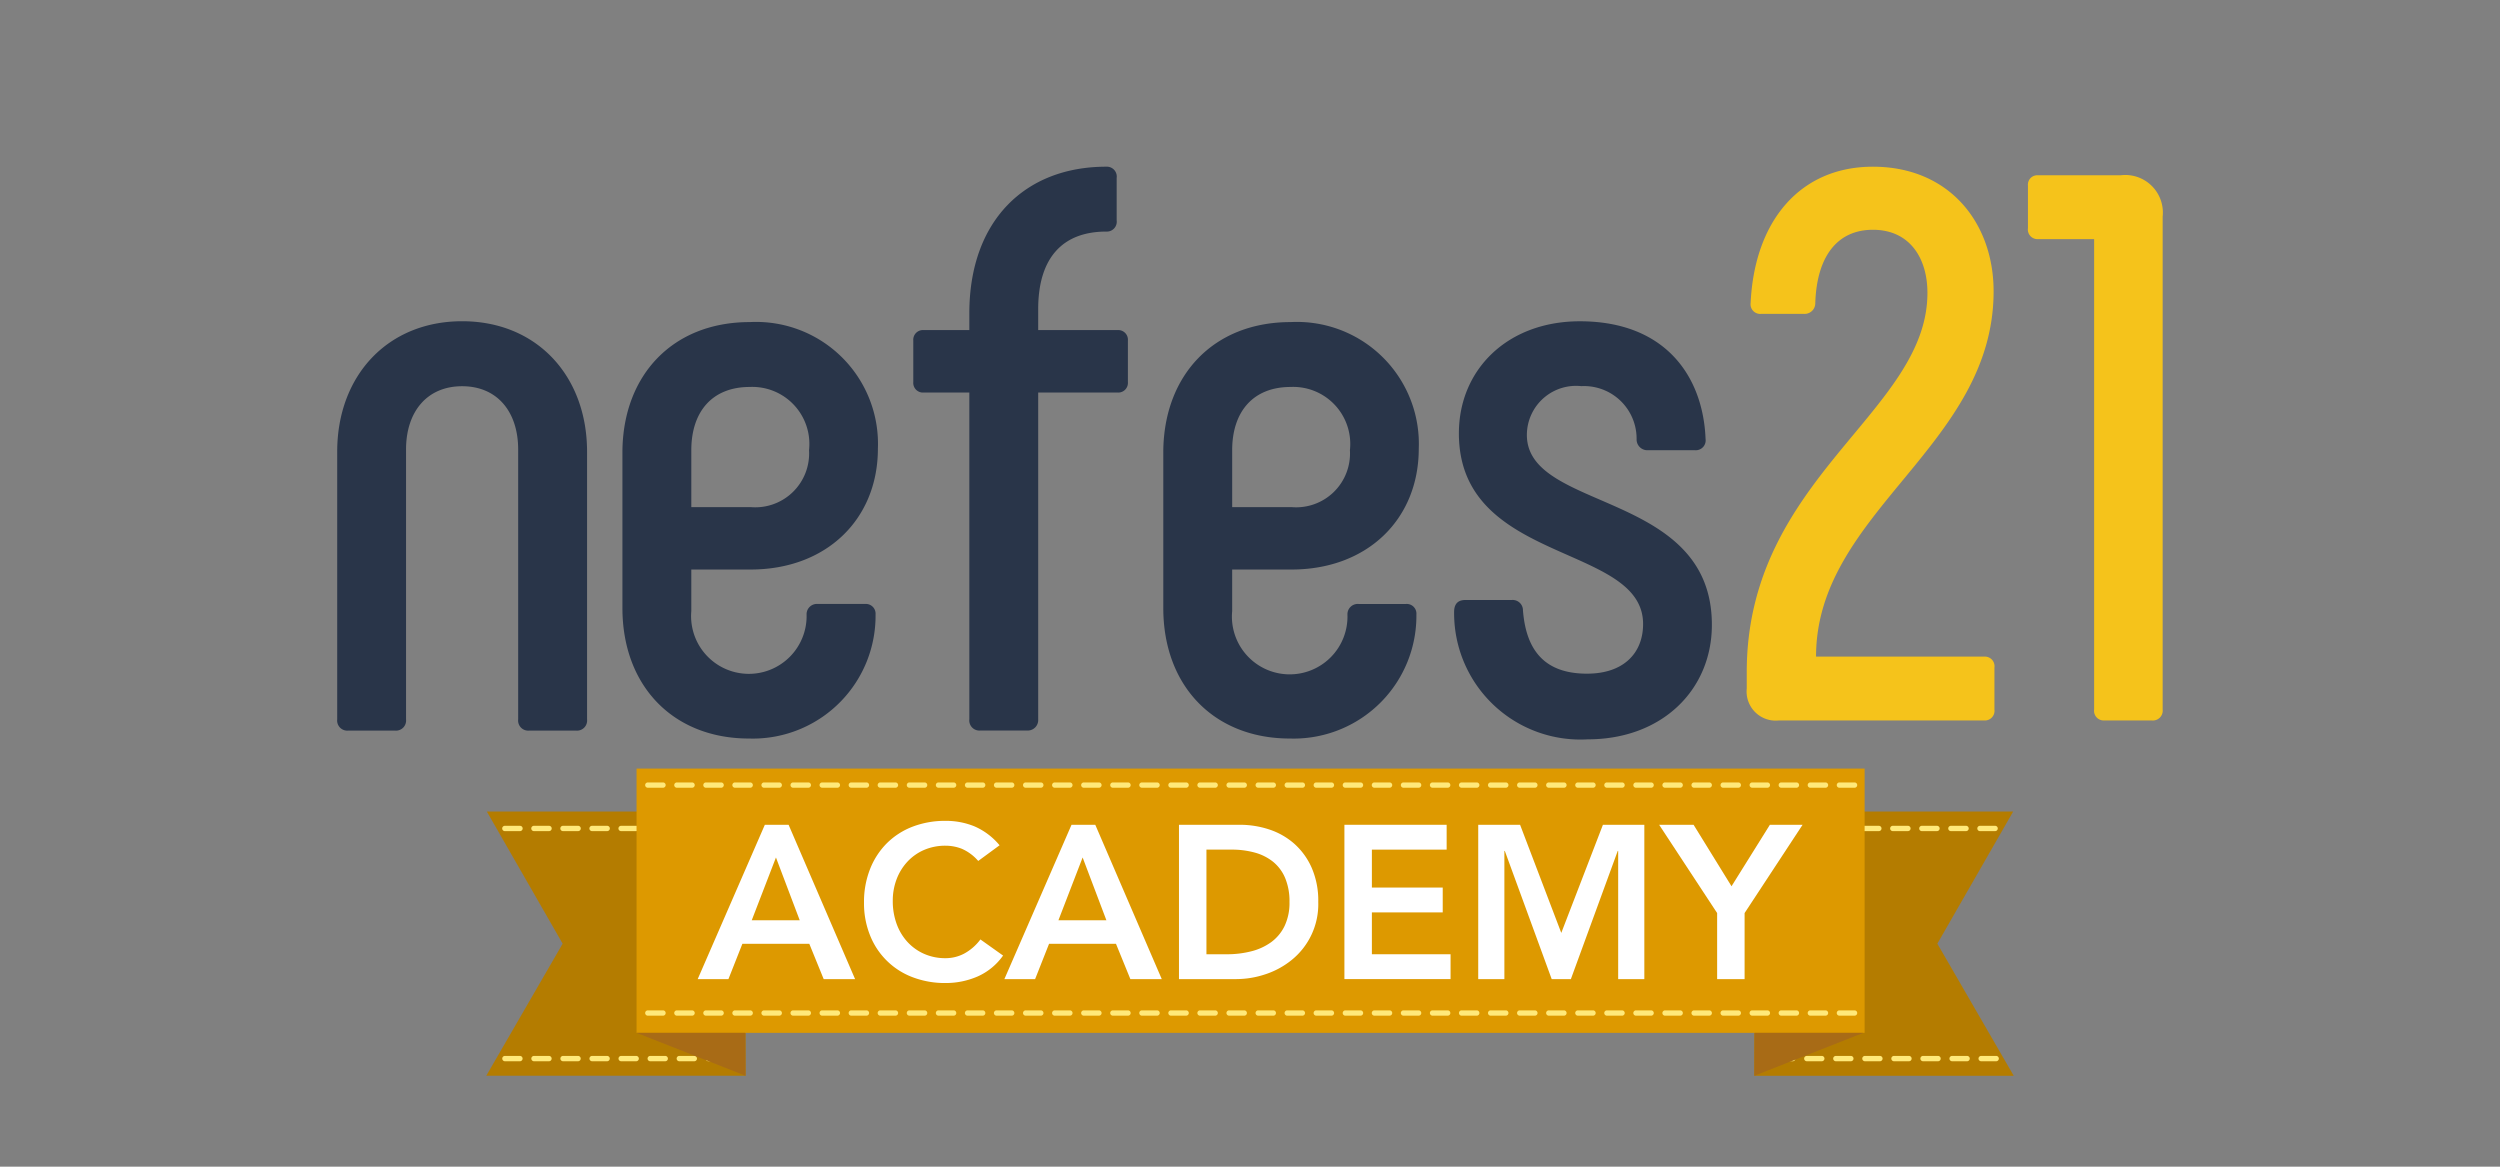 <svg xmlns="http://www.w3.org/2000/svg" xmlns:xlink="http://www.w3.org/1999/xlink" width="300" height="140" viewBox="0 0 300 140"><rect x="0" y="0" width="300" height="140" fill="#808080" stroke="none"/><defs><style>.cls-1{fill:#293549;}.cls-2{fill:#f5c31b;}.cls-3{fill:#b47c00;}.cls-4{fill:#ffe97a;}.cls-5{fill:#d90;}.cls-6{fill:url(#linear-gradient);}.cls-7{fill:url(#linear-gradient-2);}.cls-8{isolation:isolate;}.cls-9{fill:#fff;}</style><linearGradient id="linear-gradient" x1="-4539.351" y1="-2826.767" x2="-4539.351" y2="-2826.227" gradientTransform="matrix(10.24, 0, 0, -4.032, 46565.883, -10792.891)" gradientUnits="userSpaceOnUse"><stop offset="0" stop-color="#e6c248"/><stop offset="1" stop-color="#a86b16"/></linearGradient><linearGradient id="linear-gradient-2" x1="-4536.461" y1="-2826.767" x2="-4536.461" y2="-2826.227" gradientTransform="matrix(10.239, 0, 0, -4.032, 46665.914, -10792.891)" xlink:href="#linear-gradient"/></defs><g id="Designed_by_Freepik" data-name="Designed by Freepik"><g id="Group_108" data-name="Group 108"><g id="Group_106" data-name="Group 106"><g id="Group_105" data-name="Group 105"><path id="Path_1150" data-name="Path 1150" class="cls-1" d="M40.464,86.326V54.214c0-9.139,6.054-15.666,14.992-15.666S70.448,45.084,70.448,54.214V86.326a1.215,1.215,0,0,1-1.346,1.344H63.526a1.214,1.214,0,0,1-1.346-1.344V53.94c0-4.518-2.5-7.593-6.726-7.593s-6.729,3.075-6.729,7.593V86.326A1.215,1.215,0,0,1,47.379,87.67h-5.57a1.215,1.215,0,0,1-1.345-1.344Z"/><path id="Path_1151" data-name="Path 1151" class="cls-1" d="M74.691,72.957V54.12c.094-9.139,6.054-15.47,15.28-15.47A14.633,14.633,0,0,1,105.34,52.508q.034.662.008,1.325c0,8.455-6.151,14.51-15.28,14.51H82.956v5A6.931,6.931,0,1,0,96.79,73.726a1.235,1.235,0,0,1,1.215-1.255,1.271,1.271,0,0,1,.131.005h5.681a1.164,1.164,0,0,1,1.25,1.07,1.127,1.127,0,0,1,0,.18A14.734,14.734,0,0,1,90.504,88.63c-.207.003-.415,0-.623-.006C80.841,88.626,74.691,82.379,74.691,72.957Zm15.377-12.104a6.463,6.463,0,0,0,7.016-6.825,6.847,6.847,0,0,0-7.111-7.593c-4.518,0-7.016,2.979-7.016,7.593v6.825Z"/><path id="Path_1152" data-name="Path 1152" class="cls-1" d="M135.348,40.86v4.997a1.161,1.161,0,0,1-1.067,1.248,1.174,1.174,0,0,1-.183,0H124.583V86.316a1.259,1.259,0,0,1-1.167,1.346,1.241,1.241,0,0,1-.177,0h-5.575A1.216,1.216,0,0,1,116.32,86.316V47.105h-5.479a1.161,1.161,0,0,1-1.247-1.068,1.123,1.123,0,0,1,0-.18V40.86a1.162,1.162,0,0,1,1.247-1.25H116.32V37.59c0-11.052,6.63-17.587,16.434-17.587a1.188,1.188,0,0,1,1.256,1.116,1.219,1.219,0,0,1-.009.23v5.093A1.188,1.188,0,0,1,132.985,27.78a1.209,1.209,0,0,1-.23.009c-5.093,0-8.172,2.982-8.172,9.322v2.5h9.515a1.161,1.161,0,0,1,1.25,1.064A1.193,1.193,0,0,1,135.348,40.86Z"/><path id="Path_1153" data-name="Path 1153" class="cls-1" d="M174.493,73.442c0-.771.286-1.442,1.346-1.442h5.57a1.235,1.235,0,0,1,1.341,1.119c.004.043.005.087.005.131.383,4.901,2.693,7.591,7.687,7.591,4.422,0,6.729-2.5,6.729-5.958,0-9.708-22.105-7.112-22.105-22.874,0-7.69,5.864-13.455,14.512-13.455,10.284,0,14.801,6.63,15.09,14.127a1.183,1.183,0,0,1-1.25,1.346h-5.681a1.292,1.292,0,0,1-1.345-1.236l-.001-.014a6.311,6.311,0,0,0-6.173-6.447q-.229-.005-.457.007a5.901,5.901,0,0,0-6.502,5.232,5.781,5.781,0,0,0-.034.63c0,9.226,22.2,6.633,22.2,22.78,0,7.784-5.961,13.742-14.898,13.742a15.159,15.159,0,0,1-16.008-14.26Q174.488,73.951,174.493,73.442Z"/><path id="Path_1154" data-name="Path 1154" class="cls-1" d="M139.595,72.957V54.12c.094-9.139,6.054-15.47,15.28-15.47a14.633,14.633,0,0,1,15.369,13.859q.034.662.008,1.325c0,8.455-6.148,14.51-15.28,14.51H147.86v5a6.934,6.934,0,1,0,13.833.383,1.236,1.236,0,0,1,1.344-1.25h5.681a1.161,1.161,0,0,1,1.25,1.064,1.195,1.195,0,0,1,0,.185A14.732,14.732,0,0,1,155.41,88.63c-.209.003-.417,0-.625-.006C145.743,88.626,139.595,82.379,139.595,72.957Zm15.377-12.104a6.462,6.462,0,0,0,7.018-6.825,6.847,6.847,0,0,0-7.111-7.593c-4.515,0-7.018,2.979-7.018,7.593v6.825Z"/></g></g><g id="Group_107" data-name="Group 107"><path id="Path_1155" data-name="Path 1155" class="cls-2" d="M217.926,78.794H238.115a1.156,1.156,0,0,1,1.218,1.307V85.15a1.159,1.159,0,0,1-1.218,1.307H213.443a3.492,3.492,0,0,1-3.834-3.831V80.662c0-23.365,21.683-31.124,21.683-45.518,0-4.199-2.149-7.571-6.541-7.571-4.199,0-6.729,3.085-6.917,8.786a1.279,1.279,0,0,1-1.249,1.309c-.021.001-.042.001-.063,0h-5.234a1.157,1.157,0,0,1-1.213-1.309c.467-9.905,5.983-16.355,14.673-16.355,9.159,0,14.485,6.729,14.485,14.952C239.234,53.559,217.926,61.409,217.926,78.794Z"/><path id="Path_1156" data-name="Path 1156" class="cls-2" d="M259.519,25.985v59.163a1.183,1.183,0,0,1-1.044,1.307,1.202,1.202,0,0,1-.265,0h-5.704a1.156,1.156,0,0,1-1.219-1.09,1.135,1.135,0,0,1,.009-.217V28.695h-6.731a1.155,1.155,0,0,1-1.213-1.307V22.247a1.126,1.126,0,0,1,1.213-1.213h9.91a4.51,4.51,0,0,1,5.045,4.95Z"/></g></g><g id="Group_1531" data-name="Group 1531"><g id="Group_1530" data-name="Group 1530"><path id="Path_2388" data-name="Path 2388" class="cls-3" d="M58.421,97.386l9.098,15.855-9.154,15.828v.022H89.466V97.386Z"/><g id="Group_1525" data-name="Group 1525"><path id="Path_2389" data-name="Path 2389" class="cls-4" d="M74.569,99.732h1.744a.318.318,0,0,0,.075-.632.379.379,0,0,0-.075,0H74.569a.318.318,0,0,0-.074.632h0A.367.367,0,0,0,74.569,99.732Zm-3.487,0h1.744A.318.318,0,0,0,72.9,99.1a.367.367,0,0,0-.074,0H71.082a.318.318,0,0,0-.074.632h0A.367.367,0,0,0,71.082,99.732Zm-3.488,0h1.745a.318.318,0,0,0,.074-.632.367.367,0,0,0-.074,0H67.594a.318.318,0,0,0-.074.632h0A.367.367,0,0,0,67.594,99.732Zm-3.487,0H65.85a.318.318,0,1,0,.074-.632.367.367,0,0,0-.074,0H64.107a.318.318,0,0,0-.074.632h0A.367.367,0,0,0,64.107,99.732Zm-3.488,0h1.745a.318.318,0,1,0,.074-.632.367.367,0,0,0-.074,0H60.618a.318.318,0,0,0-.074.632h0A.367.367,0,0,0,60.618,99.732Z"/></g><g id="Group_1526" data-name="Group 1526"><path id="Path_2390" data-name="Path 2390" class="cls-4" d="M85.032,127.35h1.738a.32.32,0,1,0,.052-.639H85.032a.32.32,0,1,0-.054.639h.054Zm-3.488,0h1.744a.32.32,0,0,0,.054-.639H81.544a.32.32,0,0,0-.052.639Zm-3.487,0h1.744a.32.32,0,1,0,.052-.639H78.057a.32.32,0,1,0-.054.639h.054Zm-3.488,0h1.744a.32.32,0,0,0,.054-.639H74.569a.32.32,0,0,0-.052.639Zm-3.487,0h1.744a.32.32,0,0,0,.052-.639H71.082a.32.32,0,1,0-.054.639h.054Zm-3.488,0h1.745a.32.32,0,1,0,.052-.639H67.594a.32.32,0,0,0-.052.639Zm-3.487,0H65.85a.32.32,0,0,0,.054-.639H64.107a.32.32,0,0,0-.054.639h.054Zm-3.488,0h1.745a.32.32,0,0,0,.052-.639H60.618a.32.32,0,0,0-.052.639Z"/></g><path id="Path_2391" data-name="Path 2391" class="cls-3" d="M241.579,97.386l-9.098,15.855,9.154,15.831v.022H210.521V97.386Z"/><g id="Group_1527" data-name="Group 1527"><path id="Path_2392" data-name="Path 2392" class="cls-4" d="M237.768,127.35h1.744a.32.32,0,1,0,.054-.639h-1.797a.32.32,0,0,0-.054.639Zm-3.488,0h1.745a.32.32,0,0,0,.052-.639H234.28a.32.32,0,0,0-.052.639Zm-3.487,0h1.744a.32.32,0,1,0,.054-.639h-1.797a.32.32,0,0,0-.054.639Zm-3.488,0H229.05a.32.32,0,0,0,.052-.639h-1.796a.32.32,0,1,0-.054.639h.052Zm-3.487,0h1.744a.32.32,0,1,0,.054-.639h-1.797a.32.32,0,0,0-.052.639Zm-3.487,0h1.744a.32.32,0,0,0,.052-.639h-1.796a.32.32,0,1,0-.054.639Zm-3.488,0h1.745a.32.32,0,1,0,.054-.639h-1.797a.32.32,0,0,0-.052.639Zm-3.487,0h1.744a.32.32,0,0,0,.052-.639h-1.801a.32.32,0,0,0-.054.639Z"/></g><g id="Group_1528" data-name="Group 1528"><path id="Path_2393" data-name="Path 2393" class="cls-4" d="M237.633,99.732h1.744a.318.318,0,1,0,.074-.632h0a.367.367,0,0,0-.074,0h-1.744a.318.318,0,0,0-.074.632h0A.367.367,0,0,0,237.633,99.732Zm-3.487,0H235.89a.318.318,0,1,0,.074-.632h0a.367.367,0,0,0-.074,0h-1.744a.318.318,0,0,0-.074.632A.367.367,0,0,0,234.146,99.732Zm-3.488,0h1.744a.318.318,0,1,0,.074-.632h0a.367.367,0,0,0-.074,0h-1.744a.318.318,0,0,0-.074.632h0A.367.367,0,0,0,230.658,99.732Zm-3.487,0h1.744a.318.318,0,1,0,.074-.632h0a.367.367,0,0,0-.074,0h-1.744a.318.318,0,0,0-.074.632h0A.367.367,0,0,0,227.171,99.732Zm-3.488,0h1.744a.318.318,0,0,0,.075-.632.38.38,0,0,0-.075,0h-1.744a.318.318,0,0,0-.074.632h0A.367.367,0,0,0,223.683,99.732Z"/></g><rect id="Rectangle_356" data-name="Rectangle 356" class="cls-5" x="76.385" y="92.229" width="147.368" height="31.713"/><path id="Path_2394" data-name="Path 2394" class="cls-6" d="M89.466,129.093l-13.079-5.15H89.439Z"/><path id="Path_2395" data-name="Path 2395" class="cls-7" d="M210.521,129.093l13.078-5.15H210.548Z"/><g id="Group_1529" data-name="Group 1529"><path id="Path_2396" data-name="Path 2396" class="cls-4" d="M220.767,121.879H222.51a.318.318,0,1,0,.074-.632.242.242,0,0,0-.074,0h-1.744a.318.318,0,1,0-.074.632A.353.353,0,0,0,220.767,121.879Zm-3.488,0h1.745a.318.318,0,1,0,.074-.632.242.242,0,0,0-.074,0h-1.745a.318.318,0,1,0-.074.632A.353.353,0,0,0,217.278,121.879Zm-3.487,0h1.744a.318.318,0,1,0,.074-.632.242.242,0,0,0-.074,0h-1.744a.318.318,0,1,0-.074.632A.353.353,0,0,0,213.791,121.879Zm-3.487,0h1.744a.318.318,0,0,0,.074-.632.242.242,0,0,0-.074,0h-1.744a.318.318,0,1,0-.075.632A.365.365,0,0,0,210.304,121.879Zm-3.488,0h1.744a.318.318,0,1,0,.074-.632.242.242,0,0,0-.074,0h-1.744a.318.318,0,1,0-.074.632A.353.353,0,0,0,206.816,121.879Zm-3.487,0h1.744a.318.318,0,1,0,.074-.632.242.242,0,0,0-.074,0h-1.744a.318.318,0,1,0-.074.632A.353.353,0,0,0,203.329,121.879Zm-3.488,0h1.744a.318.318,0,1,0,.074-.632.242.242,0,0,0-.074,0h-1.744a.318.318,0,1,0-.074.632A.353.353,0,0,0,199.841,121.879Zm-3.487,0h1.744a.318.318,0,1,0,.074-.632.242.242,0,0,0-.074,0h-1.744a.318.318,0,1,0-.074.632A.353.353,0,0,0,196.354,121.879Zm-3.488,0h1.744a.318.318,0,1,0,.075-.632.257.257,0,0,0-.075,0h-1.744a.318.318,0,1,0-.074.632A.353.353,0,0,0,192.865,121.879Zm-3.487,0h1.747a.318.318,0,1,0,.074-.632h0a.242.242,0,0,0-.074,0h-1.744a.318.318,0,1,0-.074.632.344.344,0,0,0,.07,0Zm-3.488,0h1.745a.318.318,0,1,0,.074-.632.242.242,0,0,0-.074,0h-1.746a.318.318,0,1,0-.074.632.353.353,0,0,0,.074,0Zm-3.487,0h1.744a.318.318,0,1,0,.074-.632.242.242,0,0,0-.074,0H182.403a.318.318,0,1,0-.074.632.353.353,0,0,0,.074,0Zm-3.488,0H180.66a.318.318,0,1,0,.074-.632.242.242,0,0,0-.074,0h-1.745a.318.318,0,1,0-.074.632.353.353,0,0,0,.074,0Zm-3.487,0h1.744a.318.318,0,1,0,.074-.632.242.242,0,0,0-.074,0h-1.744a.318.318,0,1,0-.074.632.353.353,0,0,0,.074,0Zm-3.488,0h1.745a.318.318,0,1,0,.074-.632.242.242,0,0,0-.074,0h-1.745a.318.318,0,1,0-.074.632.353.353,0,0,0,.074,0Zm-3.487,0h1.744a.318.318,0,1,0,.074-.632.242.242,0,0,0-.074,0h-1.744a.318.318,0,1,0-.074.632.353.353,0,0,0,.074,0Zm-3.487,0h1.744a.318.318,0,1,0,.074-.632.242.242,0,0,0-.074,0h-1.744a.318.318,0,0,0-.075.632.365.365,0,0,0,.075,0Zm-3.488,0h1.744a.318.318,0,1,0,.074-.632.242.242,0,0,0-.074,0h-1.744a.318.318,0,1,0-.074.632.353.353,0,0,0,.074,0Zm-3.487,0h1.744a.318.318,0,1,0,.074-.632.242.242,0,0,0-.074,0H157.99a.318.318,0,1,0-.074.632.353.353,0,0,0,.074,0Zm-3.488,0h1.744a.318.318,0,1,0,.075-.632.257.257,0,0,0-.075,0h-1.744a.318.318,0,1,0-.074.632.353.353,0,0,0,.074,0Zm-3.487,0h1.744a.318.318,0,1,0,.074-.632.242.242,0,0,0-.074,0h-1.74a.318.318,0,1,0-.074.632h0a.353.353,0,0,0,.074,0Zm-3.488,0h1.745a.318.318,0,1,0,.074-.632.242.242,0,0,0-.074,0h-1.745a.318.318,0,0,0-.074.632.352.352,0,0,0,.074,0Zm-3.487,0h1.742a.318.318,0,1,0,.074-.632h0a.242.242,0,0,0-.074,0H144.04a.318.318,0,1,0-.074.632.353.353,0,0,0,.074,0Zm-3.488,0h1.745a.318.318,0,1,0,.074-.632.242.242,0,0,0-.074,0h-1.745a.318.318,0,0,0-.074.632.352.352,0,0,0,.074,0Zm-3.487,0h1.744a.318.318,0,1,0,.074-.632.242.242,0,0,0-.074,0h-1.744a.318.318,0,0,0-.074.632.352.352,0,0,0,.074,0Zm-3.488,0h1.745a.318.318,0,1,0,.074-.632.242.242,0,0,0-.074,0h-1.744a.318.318,0,1,0-.074.632.353.353,0,0,0,.074,0Zm-3.487,0h1.744a.318.318,0,1,0,.074-.632.242.242,0,0,0-.074,0h-1.744a.318.318,0,0,0-.074.632.352.352,0,0,0,.074,0Zm-3.487,0h1.744a.318.318,0,1,0,.074-.632.242.242,0,0,0-.074,0h-1.744a.318.318,0,1,0-.075.632.364.364,0,0,0,.075,0Zm-3.488,0h1.744a.318.318,0,0,0,.074-.632.242.242,0,0,0-.074,0h-1.744a.318.318,0,0,0-.074.632.352.352,0,0,0,.074,0Zm-3.487,0H121.37a.318.318,0,1,0,.074-.632.242.242,0,0,0-.074,0h-1.744a.318.318,0,0,0-.074.632.352.352,0,0,0,.074,0Zm-3.488,0h1.744a.318.318,0,1,0,.074-.632.242.242,0,0,0-.074,0h-1.743a.318.318,0,1,0-.074.632.353.353,0,0,0,.074,0Zm-3.487,0h1.744a.318.318,0,0,0,.074-.632h0a.242.242,0,0,0-.074,0h-1.744a.318.318,0,0,0-.074.632.352.352,0,0,0,.074,0Zm-3.488,0h1.749a.318.318,0,1,0,.075-.632.257.257,0,0,0-.075,0h-1.749a.318.318,0,1,0-.074.632.353.353,0,0,0,.074,0Zm-3.487,0H107.42a.318.318,0,1,0,.074-.632.242.242,0,0,0-.074,0h-1.745a.318.318,0,1,0-.074.632.353.353,0,0,0,.074,0Zm-3.488,0h1.745a.318.318,0,0,0,.074-.632.242.242,0,0,0-.074,0h-1.745a.318.318,0,1,0-.074.632.353.353,0,0,0,.074,0Zm-3.487,0h1.744a.318.318,0,1,0,.074-.632.242.242,0,0,0-.074,0H98.701a.318.318,0,1,0-.074.632.353.353,0,0,0,.074,0Zm-3.488,0h1.745a.318.318,0,1,0,.074-.632.242.242,0,0,0-.074,0H95.213a.318.318,0,1,0-.074.632.353.353,0,0,0,.074,0Zm-3.487,0h1.744a.318.318,0,1,0,.074-.632.242.242,0,0,0-.074,0H91.725a.318.318,0,1,0-.074.632.353.353,0,0,0,.074,0Zm-3.488,0h1.745a.318.318,0,1,0,.074-.632.242.242,0,0,0-.074,0H88.237a.318.318,0,1,0-.074.632.353.353,0,0,0,.074,0Zm-3.487,0h1.744a.318.318,0,1,0,.074-.632.242.242,0,0,0-.074,0H84.75a.318.318,0,1,0-.074.632.353.353,0,0,0,.074,0Zm-3.487,0h1.744a.318.318,0,1,0,.074-.632.242.242,0,0,0-.074,0H81.263a.318.318,0,1,0-.074.632.353.353,0,0,0,.074,0Zm-3.488,0h1.744a.318.318,0,1,0,.074-.632.242.242,0,0,0-.074,0H77.775a.318.318,0,1,0-.074.632.353.353,0,0,0,.074,0Z"/><path id="Path_2397" data-name="Path 2397" class="cls-4" d="M220.767,94.527H222.51a.318.318,0,1,0,.074-.632h0a.353.353,0,0,0-.074,0h-1.744a.318.318,0,1,0-.074.632h0A.353.353,0,0,0,220.767,94.527Zm-3.488,0h1.745a.318.318,0,0,0,.074-.632h0a.352.352,0,0,0-.074,0h-1.745a.318.318,0,1,0-.074.632h0A.353.353,0,0,0,217.278,94.527Zm-3.487,0h1.744a.318.318,0,1,0,.074-.632h0a.353.353,0,0,0-.074,0h-1.744a.318.318,0,1,0-.074.632h0A.353.353,0,0,0,213.791,94.527Zm-3.487,0h1.744a.318.318,0,0,0,.074-.632h0a.353.353,0,0,0-.074,0h-1.744a.318.318,0,1,0-.075.632A.365.365,0,0,0,210.304,94.527Zm-3.488,0h1.744a.318.318,0,0,0,.074-.632h0a.353.353,0,0,0-.074,0h-1.744a.318.318,0,1,0-.074.632h0A.353.353,0,0,0,206.816,94.527Zm-3.487,0h1.744a.318.318,0,1,0,.074-.632h0a.352.352,0,0,0-.074,0h-1.744a.318.318,0,1,0-.074.632h0A.353.353,0,0,0,203.329,94.527Zm-3.488,0h1.744a.318.318,0,0,0,.074-.632h0a.353.353,0,0,0-.074,0h-1.744a.318.318,0,1,0-.074.632h0A.353.353,0,0,0,199.841,94.527Zm-3.487,0h1.744a.318.318,0,0,0,.074-.632h0a.352.352,0,0,0-.074,0h-1.744a.318.318,0,1,0-.074.632h0A.353.353,0,0,0,196.354,94.527Zm-3.488,0h1.744a.318.318,0,1,0,.075-.632.364.364,0,0,0-.075,0h-1.744a.318.318,0,1,0-.074.632h0A.353.353,0,0,0,192.865,94.527Zm-3.487,0h1.747a.318.318,0,1,0,.074-.632h0a.353.353,0,0,0-.074,0h-1.744a.318.318,0,1,0-.074.632h0a.359.359,0,0,0,.07,0Zm-3.488,0h1.745a.318.318,0,0,0,.074-.632h0a.352.352,0,0,0-.074,0h-1.746a.318.318,0,0,0-.074.632h0a.353.353,0,0,0,.074,0Zm-3.487,0h1.744a.318.318,0,0,0,.074-.632h0a.352.352,0,0,0-.074,0H182.403a.318.318,0,1,0-.074.632h0a.353.353,0,0,0,.074,0Zm-3.488,0H180.66a.318.318,0,0,0,.074-.632h0a.352.352,0,0,0-.074,0h-1.745a.318.318,0,1,0-.074.632h0a.353.353,0,0,0,.074,0Zm-3.487,0h1.744a.318.318,0,1,0,.074-.632h0a.352.352,0,0,0-.074,0h-1.744a.318.318,0,1,0-.074.632h0a.353.353,0,0,0,.074,0Zm-3.488,0h1.745a.318.318,0,1,0,.074-.632h0a.352.352,0,0,0-.074,0h-1.745a.318.318,0,1,0-.074.632h0a.353.353,0,0,0,.074,0Zm-3.487,0h1.744a.318.318,0,1,0,.074-.632h0a.352.352,0,0,0-.074,0h-1.744a.318.318,0,1,0-.074.632h0a.353.353,0,0,0,.074,0Zm-3.487,0h1.744a.318.318,0,1,0,.074-.632h0a.352.352,0,0,0-.074,0h-1.744a.318.318,0,0,0-.075.632.365.365,0,0,0,.075,0Zm-3.488,0h1.744a.318.318,0,1,0,.074-.632h0a.352.352,0,0,0-.074,0h-1.744a.318.318,0,1,0-.074.632h0a.353.353,0,0,0,.074,0Zm-3.487,0h1.744a.318.318,0,1,0,.074-.632h0a.352.352,0,0,0-.074,0H157.99a.318.318,0,1,0-.074.632h0a.353.353,0,0,0,.074,0Zm-3.488,0h1.744a.318.318,0,1,0,.075-.632.364.364,0,0,0-.075,0h-1.744a.318.318,0,0,0-.074.632h0a.353.353,0,0,0,.074,0Zm-3.487,0h1.744a.318.318,0,1,0,.074-.632h0a.352.352,0,0,0-.074,0h-1.74a.318.318,0,1,0-.074.632h0a.353.353,0,0,0,.074,0Zm-3.488,0h1.745a.318.318,0,1,0,.074-.632h0a.353.353,0,0,0-.074,0h-1.745a.318.318,0,1,0-.074.632h0a.352.352,0,0,0,.074,0Zm-3.487,0h1.742a.318.318,0,1,0,.074-.632h0a.353.353,0,0,0-.074,0H144.04a.318.318,0,0,0-.074.632h0a.353.353,0,0,0,.074,0Zm-3.488,0h1.745a.318.318,0,1,0,.074-.632h0a.353.353,0,0,0-.074,0h-1.745a.318.318,0,1,0-.074.632h0a.352.352,0,0,0,.074,0Zm-3.487,0h1.744a.318.318,0,1,0,.074-.632h0a.353.353,0,0,0-.074,0h-1.744a.318.318,0,1,0-.074.632h0a.352.352,0,0,0,.074,0Zm-3.488,0h1.745a.318.318,0,1,0,.074-.632h0a.353.353,0,0,0-.074,0h-1.744a.318.318,0,0,0-.074.632h0a.353.353,0,0,0,.074,0Zm-3.487,0h1.744a.318.318,0,1,0,.074-.632h0a.352.352,0,0,0-.074,0h-1.744a.318.318,0,1,0-.074.632h0a.352.352,0,0,0,.074,0Zm-3.487,0h1.744a.318.318,0,1,0,.074-.632h0a.352.352,0,0,0-.074,0h-1.744a.318.318,0,1,0-.075.632.364.364,0,0,0,.075,0Zm-3.488,0h1.744a.318.318,0,0,0,.074-.632h0a.353.353,0,0,0-.074,0h-1.744a.318.318,0,1,0-.074.632h0a.352.352,0,0,0,.074,0Zm-3.487,0H121.37a.318.318,0,1,0,.074-.632h0a.352.352,0,0,0-.074,0h-1.744a.318.318,0,1,0-.074.632h0a.352.352,0,0,0,.074,0Zm-3.488,0h1.744a.318.318,0,1,0,.074-.632h0a.353.353,0,0,0-.074,0h-1.743a.318.318,0,1,0-.074.632h0a.353.353,0,0,0,.074,0Zm-3.487,0h1.744a.318.318,0,0,0,.074-.632h0a.353.353,0,0,0-.074,0h-1.744a.318.318,0,1,0-.074.632h0a.352.352,0,0,0,.074,0Zm-3.488,0h1.749a.318.318,0,1,0,.075-.632.364.364,0,0,0-.075,0h-1.749a.318.318,0,1,0-.074.632h0a.353.353,0,0,0,.074,0Zm-3.487,0H107.42a.318.318,0,1,0,.074-.632h0a.353.353,0,0,0-.074,0h-1.745a.318.318,0,1,0-.074.632h0a.353.353,0,0,0,.074,0Zm-3.488,0h1.745a.318.318,0,0,0,.074-.632h0a.353.353,0,0,0-.074,0h-1.745a.318.318,0,1,0-.074.632h0a.353.353,0,0,0,.074,0Zm-3.487,0h1.744a.318.318,0,1,0,.074-.632h0a.353.353,0,0,0-.074,0H98.701a.318.318,0,1,0-.074.632h0a.353.353,0,0,0,.074,0Zm-3.488,0h1.745a.318.318,0,1,0,.074-.632h0a.353.353,0,0,0-.074,0H95.213a.318.318,0,1,0-.074.632h0a.353.353,0,0,0,.074,0Zm-3.487,0h1.744a.318.318,0,1,0,.074-.632h0a.353.353,0,0,0-.074,0H91.725a.318.318,0,1,0-.074.632h0a.353.353,0,0,0,.074,0Zm-3.488,0h1.745a.318.318,0,1,0,.074-.632h0a.353.353,0,0,0-.074,0H88.237a.318.318,0,1,0-.074.632h0a.353.353,0,0,0,.074,0Zm-3.487,0h1.744a.318.318,0,1,0,.074-.632.353.353,0,0,0-.074,0H84.75a.318.318,0,1,0-.074.632h0a.353.353,0,0,0,.074,0Zm-3.487,0h1.744a.318.318,0,1,0,.074-.632.353.353,0,0,0-.074,0H81.263a.318.318,0,1,0-.074.632h0a.353.353,0,0,0,.074,0Zm-3.488,0h1.744a.318.318,0,1,0,.074-.632.353.353,0,0,0-.074,0H77.775a.318.318,0,1,0-.074.632h0a.353.353,0,0,0,.074,0Z"/></g></g></g><g id="ACADEMY"><g id="ACADEMY-2" class="cls-8"><g class="cls-8"><path class="cls-9" d="M91.781,98.974h2.851l7.978,18.518H98.842l-1.726-4.237H89.086l-1.674,4.237H83.724Zm4.185,11.456-2.851-7.533L90.21,110.43Z"/><path class="cls-9" d="M117.387,103.316a5.522,5.522,0,0,0-1.975-1.465,5.334,5.334,0,0,0-1.923-.366,6.42,6.42,0,0,0-2.603.51,5.959,5.959,0,0,0-2.001,1.413,6.432,6.432,0,0,0-1.295,2.106,7.228,7.228,0,0,0-.457,2.589,7.976,7.976,0,0,0,.457,2.747,6.466,6.466,0,0,0,1.295,2.171,6.015,6.015,0,0,0,2.001,1.438,6.28,6.28,0,0,0,2.603.523,4.783,4.783,0,0,0,2.185-.536,5.961,5.961,0,0,0,1.975-1.714l2.72,1.935a7.409,7.409,0,0,1-3.06,2.512,9.552,9.552,0,0,1-3.846.784,10.827,10.827,0,0,1-3.937-.693,8.821,8.821,0,0,1-5.113-5.009,10.277,10.277,0,0,1-.732-3.949,10.721,10.721,0,0,1,.732-4.041,9.067,9.067,0,0,1,2.027-3.1,8.898,8.898,0,0,1,3.086-1.976,10.846,10.846,0,0,1,3.937-.692,9.015,9.015,0,0,1,3.492.667,8.146,8.146,0,0,1,2.995,2.263Z"/><path class="cls-9" d="M128.583,98.974h2.851l7.978,18.518H135.644l-1.727-4.237h-8.029l-1.674,4.237h-3.688Zm4.184,11.456-2.851-7.533-2.904,7.533Z"/><path class="cls-9" d="M141.477,98.974h7.298a11.175,11.175,0,0,1,3.531.562,8.597,8.597,0,0,1,3.008,1.713,8.371,8.371,0,0,1,2.092,2.891,9.873,9.873,0,0,1,.785,4.093,8.598,8.598,0,0,1-3.231,6.997,9.918,9.918,0,0,1-3.165,1.7,11.055,11.055,0,0,1-3.413.562H141.477Zm5.754,15.537a11.682,11.682,0,0,0,2.917-.353,6.947,6.947,0,0,0,2.393-1.099,5.218,5.218,0,0,0,1.608-1.936,6.466,6.466,0,0,0,.589-2.891,7.193,7.193,0,0,0-.523-2.877,5.014,5.014,0,0,0-1.452-1.948,6.054,6.054,0,0,0-2.197-1.099,10.366,10.366,0,0,0-2.785-.354h-3.008v12.556Z"/><path class="cls-9" d="M161.329,98.974h12.268v2.981h-8.972v4.552h8.501v2.981h-8.501v5.022h9.442v2.981H161.329Z"/><path class="cls-9" d="M177.388,98.974h5.022l4.943,12.974L192.35,98.974h4.97v18.518h-3.139v-15.38h-.053l-5.623,15.38h-2.302l-5.624-15.38h-.053v15.38h-3.139Z"/><path class="cls-9" d="M206.056,109.567l-6.958-10.593h4.133l4.551,7.376,4.604-7.376h3.924l-6.958,10.593v7.926h-3.295Z"/></g></g></g></g></svg>